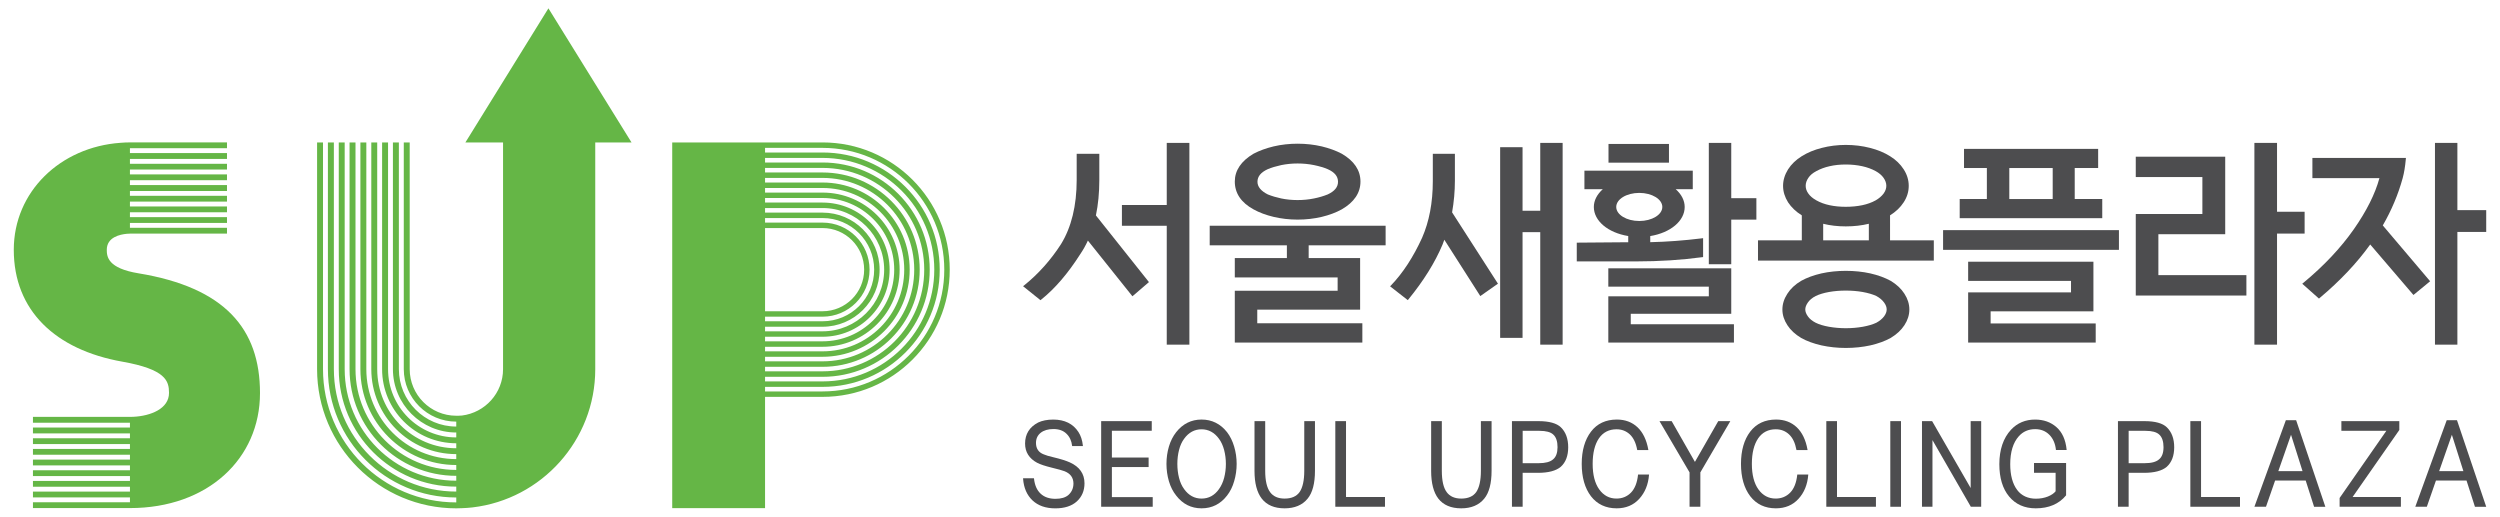 <?xml version="1.0" encoding="utf-8"?>
<!-- Generator: Adobe Illustrator 16.0.0, SVG Export Plug-In . SVG Version: 6.00 Build 0)  -->
<!DOCTYPE svg PUBLIC "-//W3C//DTD SVG 1.1//EN" "http://www.w3.org/Graphics/SVG/1.1/DTD/svg11.dtd">
<svg version="1.1" id="Layer_1" xmlns="http://www.w3.org/2000/svg" xmlns:xlink="http://www.w3.org/1999/xlink" x="0px" y="0px"
	 width="150px" height="31px" viewBox="35 7 150 31" enable-background="new 35 7 150 31" xml:space="preserve">
<g>
	<g>
		<polygon fill="#4D4D4F" points="105.005,19.3 102.315,19.3 102.315,20.546 105.005,20.546 105.005,27.679 106.363,27.679 
			106.363,15.574 105.005,15.574 		"/>
		<path fill="#4D4D4F" d="M100.959,17.808v-1.58h-1.358v1.569c0,1.54-0.316,2.835-0.938,3.848c-0.613,0.952-1.355,1.785-2.206,2.471
			l-0.073,0.057l1.045,0.839l0.045-0.038c0.814-0.648,1.6-1.563,2.335-2.716c0.175-0.256,0.332-0.533,0.464-0.824l2.672,3.343
			l0.991-0.851l-3.182-4C100.891,19.273,100.959,18.563,100.959,17.808z"/>
		<path fill="#4D4D4F" d="M110.213,19.563c0.343,0.19,0.75,0.342,1.204,0.45c0.458,0.107,0.941,0.164,1.437,0.164
			c0.502,0,0.989-0.056,1.449-0.164c0.452-0.108,0.857-0.26,1.204-0.452c0.743-0.43,1.121-0.991,1.121-1.667
			c0-0.676-0.377-1.238-1.124-1.672c-0.348-0.184-0.753-0.329-1.201-0.438c-0.914-0.214-1.966-0.217-2.885,0
			c-0.45,0.108-0.855,0.255-1.207,0.44c-0.745,0.442-1.123,1.005-1.123,1.669C109.088,18.592,109.466,19.155,110.213,19.563z
			 M110.448,17.906c0-0.317,0.203-0.566,0.618-0.756c0.226-0.095,0.49-0.175,0.808-0.244c0.314-0.064,0.645-0.097,0.981-0.097
			c0.332,0,0.667,0.032,0.987,0.097c0.326,0.068,0.594,0.149,0.818,0.243c0.417,0.184,0.621,0.432,0.621,0.758
			c0,0.317-0.203,0.566-0.619,0.759c-0.247,0.1-0.524,0.182-0.82,0.241c-0.628,0.131-1.359,0.129-1.969,0
			c-0.287-0.061-0.559-0.142-0.804-0.24C110.656,18.459,110.448,18.204,110.448,17.906z"/>
		<polygon fill="#4D4D4F" points="107.582,21.719 112.213,21.719 112.213,22.484 109.088,22.484 109.088,23.646 115.258,23.646 
			115.258,24.445 109.088,24.445 109.088,27.554 116.741,27.554 116.741,26.396 110.436,26.396 110.436,25.579 116.607,25.579 
			116.607,22.484 113.52,22.484 113.52,21.719 118.137,21.719 118.137,20.544 107.582,20.544 		"/>
		<polygon fill="#4D4D4F" points="127.415,19.645 126.353,19.645 126.353,15.832 125.009,15.832 125.009,27.272 126.353,27.272 
			126.353,20.929 127.415,20.929 127.415,27.679 128.758,27.679 128.758,15.574 127.415,15.574 		"/>
		<path fill="#4D4D4F" d="M122.294,17.843v-1.616h-1.325v1.643c0,1.281-0.217,2.427-0.644,3.399
			c-0.527,1.155-1.153,2.115-1.862,2.852l-0.057,0.059l1.062,0.828l0.047-0.058c0.896-1.096,1.581-2.194,2.033-3.265
			c0.037-0.094,0.073-0.192,0.112-0.3l2.158,3.379l1.059-0.743l-2.751-4.279C122.236,19.112,122.294,18.474,122.294,17.843z"/>
		<rect x="131.51" y="15.637" fill="#4D4D4F" width="3.628" height="1.123"/>
		<polygon fill="#4D4D4F" points="138.875,15.574 137.529,15.574 137.529,22.854 138.875,22.854 138.875,20.178 140.383,20.178 
			140.383,18.891 138.875,18.891 		"/>
		<polygon fill="#4D4D4F" points="132.845,25.827 138.875,25.827 138.875,23.099 131.499,23.099 131.499,24.199 137.529,24.199 
			137.529,24.779 131.499,24.779 131.499,27.554 139.036,27.554 139.036,26.455 132.845,26.455 		"/>
		<path fill="#4D4D4F" d="M137.122,22.432l0.064-0.007V21.29l-0.084,0.011c-1.069,0.131-2.079,0.207-3.088,0.23v-0.367
			c1.222-0.2,2.067-0.912,2.067-1.745c0-0.385-0.189-0.757-0.54-1.068h1.025v-1.11h-6.501v1.11h1.104
			c-0.349,0.311-0.539,0.683-0.539,1.068c0,0.833,0.846,1.545,2.064,1.743v0.372l-3.088,0.025v1.125h3.577
			C134.572,22.684,135.896,22.599,137.122,22.432z M133.357,20.26c-0.762,0-1.383-0.377-1.383-0.842
			c0-0.467,0.621-0.844,1.383-0.844s1.382,0.378,1.382,0.844C134.739,19.883,134.119,20.26,133.357,20.26z"/>
		<path fill="#4D4D4F" d="M148.439,23.849c-0.343-0.188-0.753-0.338-1.22-0.445c-0.458-0.102-0.954-0.153-1.472-0.153
			c-0.509,0-1.001,0.051-1.46,0.153c-0.467,0.107-0.875,0.257-1.218,0.447c-0.357,0.212-0.635,0.471-0.826,0.771
			c-0.199,0.306-0.299,0.622-0.299,0.949c0,0.323,0.101,0.64,0.299,0.94c0.191,0.295,0.468,0.552,0.827,0.766
			c0.337,0.189,0.734,0.335,1.217,0.446c0.467,0.102,0.957,0.154,1.46,0.154c0.512,0,1.006-0.052,1.473-0.154
			c0.48-0.111,0.88-0.257,1.221-0.446c0.356-0.215,0.633-0.471,0.823-0.764c0.197-0.301,0.297-0.617,0.297-0.942
			c0-0.327-0.1-0.646-0.297-0.949C149.073,24.322,148.795,24.063,148.439,23.849z M148.201,25.569c0,0.134-0.052,0.271-0.155,0.412
			c-0.112,0.148-0.27,0.276-0.466,0.384c-0.218,0.101-0.485,0.182-0.82,0.242c-0.653,0.114-1.36,0.115-2.018,0
			c-0.326-0.059-0.588-0.137-0.8-0.242c-0.206-0.105-0.365-0.233-0.469-0.383c-0.104-0.146-0.156-0.283-0.156-0.412
			c0-0.134,0.051-0.271,0.156-0.421c0.103-0.15,0.26-0.28,0.467-0.388c0.215-0.104,0.478-0.183,0.802-0.242
			c0.316-0.056,0.654-0.084,1.005-0.084c0.354,0,0.695,0.028,1.012,0.084c0.333,0.061,0.602,0.14,0.816,0.239
			c0.204,0.11,0.36,0.241,0.469,0.392C148.151,25.294,148.201,25.433,148.201,25.569z"/>
		<path fill="#4D4D4F" d="M148.402,19.922c0.001-0.002,0.001-0.002,0.001-0.002c0.345-0.213,0.62-0.476,0.819-0.782
			c0.201-0.309,0.302-0.64,0.302-0.986s-0.101-0.679-0.302-0.991c-0.199-0.311-0.475-0.577-0.817-0.788
			c-0.347-0.218-0.753-0.386-1.207-0.5c-0.453-0.117-0.941-0.178-1.45-0.178c-0.502,0-0.985,0.061-1.437,0.178
			c-0.457,0.114-0.862,0.284-1.207,0.5c-0.344,0.213-0.62,0.477-0.821,0.79c-0.197,0.318-0.299,0.651-0.299,0.989
			c0,0.339,0.102,0.67,0.3,0.987c0.2,0.303,0.477,0.566,0.81,0.772c0.004,0.003,0.009,0.008,0.015,0.013v1.497h-2.629v1.214h10.549
			v-1.214h-2.626V19.922L148.402,19.922z M144.391,20.427c0.427,0.105,0.87,0.156,1.357,0.156c0.49,0,0.954-0.053,1.382-0.157v0.995
			h-2.739V20.427L144.391,20.427z M145.748,19.408c-0.35,0-0.675-0.031-0.97-0.095c-0.295-0.062-0.563-0.16-0.795-0.291
			c-0.214-0.119-0.375-0.256-0.481-0.407c-0.108-0.149-0.161-0.302-0.161-0.465c0-0.167,0.055-0.327,0.163-0.482
			c0.104-0.156,0.26-0.287,0.478-0.402c0.238-0.13,0.506-0.23,0.798-0.294c0.296-0.068,0.622-0.102,0.968-0.102
			c0.343,0,0.675,0.035,0.983,0.102c0.299,0.065,0.569,0.164,0.808,0.294c0.206,0.114,0.362,0.245,0.475,0.404
			c0.11,0.156,0.166,0.317,0.166,0.48c0,0.157-0.055,0.313-0.165,0.465c-0.113,0.153-0.274,0.29-0.476,0.407
			c-0.233,0.13-0.504,0.227-0.807,0.291C146.427,19.376,146.097,19.408,145.748,19.408z"/>
		<path fill="#4D4D4F" d="M161.135,18.94h-1.652v-1.859h1.406v-1.148h-8.048v1.148h1.371v1.859h-1.63v1.151h8.553V18.94z
			 M158.162,17.082v1.86h-2.604v-1.86H158.162z"/>
		<polygon fill="#4D4D4F" points="154.437,25.68 160.605,25.68 160.605,22.703 153.089,22.703 153.089,23.854 159.261,23.854 
			159.261,24.543 153.089,24.543 153.089,27.554 160.742,27.554 160.742,26.407 154.437,26.407 		"/>
		<rect x="151.585" y="20.808" fill="#4D4D4F" width="10.551" height="1.183"/>
		<polygon fill="#4D4D4F" points="164.503,21.053 168.513,21.053 168.513,16.402 163.146,16.402 163.146,17.623 167.143,17.623 
			167.143,19.84 163.146,19.84 163.146,24.732 169.784,24.732 169.784,23.508 164.503,23.508 		"/>
		<polygon fill="#4D4D4F" points="173.277,19.705 171.622,19.705 171.622,15.574 170.264,15.574 170.264,27.679 171.622,27.679 
			171.622,21.015 173.277,21.015 		"/>
		<polygon fill="#4D4D4F" points="182.443,19.608 182.443,15.574 181.098,15.574 181.098,27.679 182.443,27.679 182.443,20.916 
			184.173,20.916 184.173,19.608 		"/>
		<path fill="#4D4D4F" d="M179.16,17.69c0.09-0.334,0.15-0.706,0.188-1.134l0.008-0.081h-5.612v1.211h4.022
			c-0.256,0.946-0.774,1.979-1.542,3.076c-0.781,1.115-1.798,2.195-3.023,3.208l-0.066,0.055l1.003,0.89l0.049-0.042
			c1.209-1.014,2.227-2.091,3.026-3.204l2.594,3.029l1.001-0.823l-2.841-3.35C178.492,19.618,178.892,18.665,179.16,17.69z"/>
	</g>
	<g>
		<path fill="#65B646" d="M62.924,15.546h2.259V29.15c0,1.433-1.08,2.61-2.467,2.782c-0.16,0.017-0.333,0.012-0.339,0.012l0,0
			c0,0,0,0-0.002,0c-1.542,0-2.793-1.253-2.793-2.797V15.546h-0.355v13.601c0,1.738,1.412,3.151,3.149,3.151v0.295
			c-1.904,0-3.444-1.544-3.444-3.446V15.546h-0.357v13.601c0,2.099,1.703,3.803,3.801,3.803v0.295c-2.261,0-4.093-1.834-4.093-4.098
			V15.546h-0.357v13.601c0,2.458,1.993,4.449,4.45,4.449v0.299c-2.62,0-4.743-2.126-4.743-4.748V15.546h-0.355v13.601
			c0,2.815,2.284,5.1,5.098,5.1v0.299c-2.98,0-5.396-2.417-5.396-5.398V15.546h-0.356v13.601c0,3.179,2.574,5.754,5.752,5.754v0.295
			c-3.338,0-6.046-2.709-6.046-6.049V15.546h-0.356v13.601c0,3.536,2.869,6.403,6.402,6.403v0.292c-3.696,0-6.695-2.996-6.695-6.694
			V15.546h-0.355v13.601c0,3.894,3.158,7.051,7.05,7.051v0.296c-4.055,0-7.344-3.288-7.344-7.346V15.546h-0.358v13.601
			c0,4.254,3.449,7.702,7.702,7.702v0.295c-4.417,0-7.996-3.581-7.996-7.997V15.546h-0.355v13.601c0,4.613,3.74,8.353,8.351,8.353
			c0.002,0,0.002,0,0.002,0l0,0c0.012,0,0.611-0.008,0.977-0.056c4.14-0.488,7.36-4.024,7.36-8.294V15.546h2.176L67.905,7.5
			L62.924,15.546z"/>
		<path fill="#65B646" d="M43.311,23.399c-1.84-0.301-1.904-0.996-1.904-1.409c0-0.769,0.809-0.924,1.198-0.962
			c0.095-0.007,0.165-0.01,0.191-0.01h5.824v-0.35h-5.824v-0.29h5.824v-0.349h-5.824v-0.291h5.824v-0.35h-5.824v-0.29h5.824v-0.351
			h-5.824v-0.288h5.824v-0.353h-5.824v-0.292h5.824v-0.349h-5.824v-0.291h5.824v-0.347h-5.824v-0.292h5.824v-0.349h-5.824v-0.292
			h5.824v-0.35h-5.824c-0.191,0-0.38,0.009-0.57,0.025h-0.004c-3.6,0.257-6.395,2.929-6.395,6.418c0,3.65,2.501,6,6.506,6.712
			c2.609,0.463,2.808,1.15,2.808,1.875c0,0.957-1.11,1.384-2.134,1.434c-0.071,0.006-0.142,0.006-0.21,0.006h-5.82v0.35h5.82v0.29
			h-5.82v0.35h5.82v0.291h-5.82v0.351h5.82v0.29h-5.82v0.35h5.82v0.289h-5.82v0.35h5.82v0.291h-5.82v0.348h5.82v0.292h-5.82v0.349
			h5.82v0.292h-5.82v0.348h5.82v0.293h-5.82v0.347h5.82h0.002c4.667,0,7.801-2.962,7.801-6.902
			C50.599,26.715,48.478,24.251,43.311,23.399z"/>
		<path fill="#65B646" d="M84.353,15.546h-3.45h-5.57v21.94h5.57v-6.674h3.45c4.215,0,7.631-3.417,7.631-7.632
			S88.568,15.546,84.353,15.546z M80.903,20.683h3.45c1.378,0,2.496,1.118,2.496,2.497s-1.118,2.495-2.496,2.495h-3.45V20.683z
			 M80.903,26.001h3.45c1.558,0,2.821-1.263,2.821-2.821c0-1.56-1.263-2.824-2.821-2.824h-3.45v-0.273h3.45
			c1.71,0,3.097,1.387,3.097,3.097c0,1.709-1.386,3.096-3.097,3.096h-3.45V26.001z M80.903,26.604h3.45
			c1.891,0,3.423-1.534,3.423-3.424c0-1.891-1.532-3.423-3.423-3.423h-3.45v-0.275h3.45c2.041,0,3.697,1.657,3.697,3.7
			c0,2.04-1.656,3.697-3.697,3.697h-3.45V26.604z M80.903,27.205h3.45c2.222,0,4.024-1.804,4.024-4.025
			c0-2.224-1.803-4.026-4.024-4.026h-3.45V18.88h3.45c2.373,0,4.3,1.924,4.3,4.301c0,2.373-1.928,4.298-4.3,4.298h-3.45V27.205z
			 M80.903,27.807h3.45c2.554,0,4.625-2.073,4.625-4.627c0-2.556-2.072-4.625-4.625-4.625h-3.45v-0.276h3.45
			c2.705,0,4.901,2.194,4.901,4.901c0,2.707-2.196,4.9-4.901,4.9h-3.45V27.807z M80.903,28.407h3.45
			c2.885,0,5.228-2.341,5.228-5.228c0-2.886-2.343-5.228-5.228-5.228h-3.45v-0.276h3.45c3.039,0,5.501,2.465,5.501,5.504
			c0,3.038-2.462,5.501-5.501,5.501h-3.45V28.407z M80.903,29.009h3.45c3.218,0,5.829-2.611,5.829-5.829
			c0-3.219-2.611-5.831-5.829-5.831h-3.45v-0.274h3.45c3.37,0,6.101,2.734,6.101,6.104c0,3.37-2.731,6.1-6.101,6.1h-3.45V29.009
			L80.903,29.009z M80.903,29.609h3.45c3.55,0,6.43-2.879,6.43-6.43c0-3.551-2.88-6.429-6.43-6.429h-3.45v-0.275h3.45
			c3.7,0,6.704,3,6.704,6.704c0,3.703-3.003,6.705-6.704,6.705h-3.45V29.609z M84.353,30.486h-3.45v-0.274h3.45
			c3.881,0,7.03-3.148,7.03-7.032c0-3.883-3.149-7.03-7.03-7.03h-3.45v-0.277h3.45c4.034,0,7.304,3.271,7.304,7.308
			C91.657,27.213,88.386,30.486,84.353,30.486z"/>
	</g>
	<g>
		<path fill="#4D4D4F" d="M99.194,34.745c-0.227-0.103-0.561-0.208-0.995-0.311c-0.252-0.058-0.438-0.112-0.57-0.17
			c-0.313-0.117-0.47-0.349-0.47-0.691c0-0.252,0.094-0.455,0.281-0.605c0.188-0.149,0.446-0.226,0.768-0.226
			c0.329,0,0.592,0.095,0.781,0.282c0.191,0.185,0.304,0.429,0.337,0.722l0.002,0.018h0.648l-0.003-0.024
			c-0.034-0.325-0.124-0.601-0.267-0.82c-0.321-0.495-0.83-0.746-1.512-0.746c-0.358,0-0.662,0.061-0.905,0.176
			c-0.521,0.271-0.785,0.697-0.785,1.263c0,0.253,0.06,0.479,0.182,0.671s0.301,0.354,0.539,0.481
			c0.189,0.099,0.483,0.196,0.872,0.292c0.399,0.097,0.65,0.167,0.77,0.214c0.358,0.139,0.54,0.391,0.54,0.747
			c-0.005,0.278-0.104,0.499-0.301,0.679c-0.175,0.154-0.438,0.232-0.779,0.232c-0.373,0-0.672-0.104-0.89-0.309
			c-0.224-0.209-0.354-0.506-0.398-0.906l-0.002-0.019h-0.654l0.001,0.022c0.039,0.55,0.228,0.987,0.564,1.305
			c0.335,0.317,0.796,0.479,1.371,0.479c0.551,0,0.984-0.14,1.289-0.416c0.306-0.279,0.461-0.646,0.461-1.086
			C100.07,35.429,99.775,35.008,99.194,34.745z"/>
		<polygon fill="#4D4D4F" points="101.713,35.023 103.917,35.023 103.917,34.452 101.713,34.452 101.713,32.845 104.105,32.845 
			104.105,32.268 101.07,32.268 101.07,37.405 104.163,37.405 104.163,36.827 101.713,36.827 		"/>
		<path fill="#4D4D4F" d="M108.622,32.929c-0.397-0.501-0.912-0.756-1.529-0.756c-0.613,0-1.125,0.255-1.521,0.756
			c-0.191,0.242-0.338,0.532-0.437,0.864c-0.098,0.332-0.147,0.682-0.147,1.041c0,0.356,0.049,0.706,0.147,1.041
			c0.099,0.334,0.246,0.623,0.437,0.86c0.388,0.506,0.9,0.765,1.521,0.765c0.626,0,1.14-0.259,1.529-0.765
			c0.187-0.237,0.331-0.528,0.427-0.86c0.1-0.334,0.15-0.685,0.15-1.041c0-0.359-0.051-0.71-0.15-1.041
			C108.952,33.463,108.809,33.173,108.622,32.929z M107.093,36.915c-0.423,0-0.775-0.191-1.047-0.571
			c-0.137-0.186-0.239-0.413-0.305-0.677c-0.066-0.257-0.1-0.539-0.1-0.833c0-0.293,0.034-0.571,0.1-0.83
			c0.066-0.266,0.168-0.492,0.305-0.676c0.271-0.378,0.624-0.57,1.047-0.57c0.419,0,0.772,0.192,1.047,0.57
			c0.135,0.182,0.239,0.411,0.309,0.676c0.069,0.268,0.104,0.545,0.104,0.83c0,0.287-0.035,0.568-0.104,0.833
			c-0.069,0.264-0.174,0.491-0.31,0.679C107.873,36.724,107.521,36.915,107.093,36.915z"/>
		<path fill="#4D4D4F" d="M113.256,35.25c0,0.572-0.093,1.001-0.279,1.272c-0.185,0.261-0.487,0.393-0.902,0.393
			c-0.39,0-0.682-0.13-0.87-0.388c-0.194-0.262-0.293-0.692-0.293-1.277v-2.982h-0.642v2.987c0,0.729,0.146,1.29,0.436,1.663
			c0.299,0.385,0.76,0.582,1.369,0.582c0.603,0,1.067-0.194,1.383-0.582c0.292-0.354,0.44-0.915,0.44-1.668v-2.982h-0.642V35.25
			L113.256,35.25z"/>
		<polygon fill="#4D4D4F" points="115.761,32.268 115.119,32.268 115.119,37.405 118.099,37.405 118.099,36.82 115.761,36.82 		"/>
		<path fill="#4D4D4F" d="M123.854,35.25c0,0.572-0.095,1-0.279,1.272c-0.185,0.261-0.487,0.393-0.902,0.393
			c-0.39,0-0.684-0.13-0.872-0.388c-0.192-0.258-0.291-0.689-0.291-1.277v-2.982h-0.641v2.987c0,0.729,0.144,1.289,0.432,1.663
			c0.301,0.385,0.762,0.582,1.372,0.582c0.601,0,1.065-0.194,1.382-0.582c0.292-0.354,0.44-0.915,0.44-1.668v-2.982h-0.641V35.25z"
			/>
		<path fill="#4D4D4F" d="M127.308,32.268h-1.591v5.138h0.642v-2.036h0.918c0.623,0,1.082-0.12,1.368-0.361
			c0.298-0.266,0.447-0.661,0.447-1.176c0-0.508-0.147-0.911-0.439-1.194C128.398,32.392,127.945,32.268,127.308,32.268z
			 M128.183,34.563c-0.174,0.153-0.461,0.228-0.856,0.228h-0.967V32.85h1.011c0.39,0,0.668,0.074,0.825,0.224
			c0.17,0.153,0.256,0.409,0.256,0.759C128.451,34.173,128.36,34.42,128.183,34.563z"/>
		<path fill="#4D4D4F" d="M133.281,35.492c-0.05,0.469-0.191,0.826-0.422,1.065c-0.232,0.237-0.524,0.357-0.872,0.357
			c-0.425,0-0.771-0.185-1.031-0.547c-0.264-0.365-0.396-0.882-0.396-1.534s0.127-1.169,0.376-1.532
			c0.247-0.36,0.603-0.544,1.057-0.544c0.312,0,0.579,0.104,0.799,0.308c0.217,0.206,0.365,0.515,0.439,0.922l0.005,0.016h0.667
			l-0.004-0.024c-0.105-0.587-0.325-1.04-0.65-1.345c-0.326-0.306-0.742-0.461-1.236-0.461c-0.664,0-1.188,0.244-1.555,0.729
			c-0.367,0.481-0.554,1.131-0.554,1.932c0,0.805,0.187,1.46,0.555,1.941c0.371,0.48,0.889,0.725,1.54,0.725
			c0.553,0,1.009-0.189,1.354-0.567c0.343-0.375,0.542-0.857,0.588-1.436l0.002-0.024h-0.659L133.281,35.492z"/>
		<polygon fill="#4D4D4F" points="136.695,34.714 135.306,32.278 135.299,32.268 134.569,32.268 136.373,35.343 136.373,37.405 
			137.021,37.405 137.021,35.343 138.801,32.299 138.819,32.268 138.095,32.268 		"/>
		<path fill="#4D4D4F" d="M142.834,35.492c-0.05,0.469-0.19,0.826-0.422,1.065c-0.232,0.237-0.525,0.357-0.873,0.357
			c-0.423,0-0.771-0.185-1.031-0.547c-0.264-0.365-0.396-0.882-0.396-1.534s0.128-1.165,0.378-1.532
			c0.248-0.36,0.604-0.544,1.056-0.544c0.313,0,0.581,0.104,0.798,0.308c0.219,0.206,0.366,0.515,0.441,0.922l0.002,0.016h0.667
			l-0.004-0.024c-0.104-0.586-0.322-1.037-0.648-1.345c-0.326-0.306-0.743-0.461-1.236-0.461c-0.665,0-1.186,0.244-1.555,0.729
			c-0.366,0.481-0.552,1.131-0.552,1.932c0,0.807,0.188,1.46,0.556,1.941c0.369,0.48,0.886,0.725,1.537,0.725
			c0.554,0,1.01-0.189,1.355-0.567c0.345-0.375,0.542-0.859,0.587-1.436l0.002-0.024h-0.66L142.834,35.492z"/>
		<polygon fill="#4D4D4F" points="145.22,32.268 144.579,32.268 144.579,37.405 147.556,37.405 147.556,36.82 145.22,36.82 		"/>
		<rect x="148.418" y="32.268" fill="#4D4D4F" width="0.642" height="5.138"/>
		<polygon fill="#4D4D4F" points="153.24,36.282 150.933,32.278 150.927,32.268 150.319,32.268 150.319,37.405 150.948,37.405 
			150.948,33.406 153.244,37.395 153.251,37.405 153.871,37.405 153.871,32.268 153.24,32.268 		"/>
		<path fill="#4D4D4F" d="M157.111,32.749c0.341,0,0.627,0.114,0.848,0.336c0.222,0.222,0.354,0.521,0.396,0.894l0.001,0.02h0.643
			l-0.002-0.023c-0.059-0.588-0.263-1.042-0.606-1.344c-0.341-0.303-0.773-0.458-1.285-0.458c-0.584,0-1.07,0.207-1.446,0.611
			c-0.464,0.502-0.699,1.199-0.699,2.067c0,0.821,0.197,1.471,0.584,1.936c0.389,0.472,0.926,0.712,1.599,0.712
			c0.783,0,1.395-0.261,1.818-0.775l0.004-0.006v-1.938h-1.925v0.586h1.296v1.11c-0.1,0.125-0.257,0.231-0.464,0.315
			c-0.215,0.086-0.458,0.13-0.724,0.13c-0.228,0-0.441-0.044-0.633-0.13c-0.191-0.088-0.354-0.218-0.483-0.39
			c-0.278-0.368-0.419-0.889-0.419-1.548c0-0.731,0.172-1.295,0.511-1.674C156.377,32.895,156.707,32.749,157.111,32.749z"/>
		<path fill="#4D4D4F" d="M163.667,32.268h-1.59v5.138h0.642v-2.036h0.917c0.624,0,1.084-0.12,1.368-0.361
			c0.297-0.266,0.448-0.661,0.448-1.176c0-0.507-0.148-0.908-0.441-1.194C164.756,32.392,164.305,32.268,163.667,32.268z
			 M164.541,34.563c-0.172,0.153-0.46,0.228-0.855,0.228h-0.967V32.85h1.011c0.389,0,0.666,0.074,0.824,0.224
			c0.17,0.153,0.257,0.41,0.257,0.759C164.811,34.173,164.72,34.418,164.541,34.563z"/>
		<polygon fill="#4D4D4F" points="167.063,32.268 166.421,32.268 166.421,37.405 169.4,37.405 169.4,36.82 167.063,36.82 		"/>
		<path fill="#4D4D4F" d="M172.769,32.211h-0.617l-1.877,5.166l-0.01,0.028h0.695l0.548-1.575h1.833l0.5,1.562l0.004,0.014h0.676
			l-1.748-5.18L172.769,32.211z M173.151,35.266H171.7l0.762-2.179L173.151,35.266z"/>
		<polygon fill="#4D4D4F" points="178.955,32.805 178.959,32.798 178.959,32.268 175.483,32.268 175.483,32.85 178.18,32.85 
			175.38,36.874 175.377,36.881 175.377,37.405 179.054,37.405 179.054,36.82 176.156,36.82 		"/>
		<path fill="#4D4D4F" d="M182.424,32.226l-0.006-0.015h-0.614l-1.876,5.166l-0.012,0.028h0.694l0.548-1.575h1.833l0.501,1.562
			l0.005,0.014h0.676L182.424,32.226z M182.803,35.266h-1.453l0.763-2.179L182.803,35.266z"/>
	</g>
</g>
</svg>
